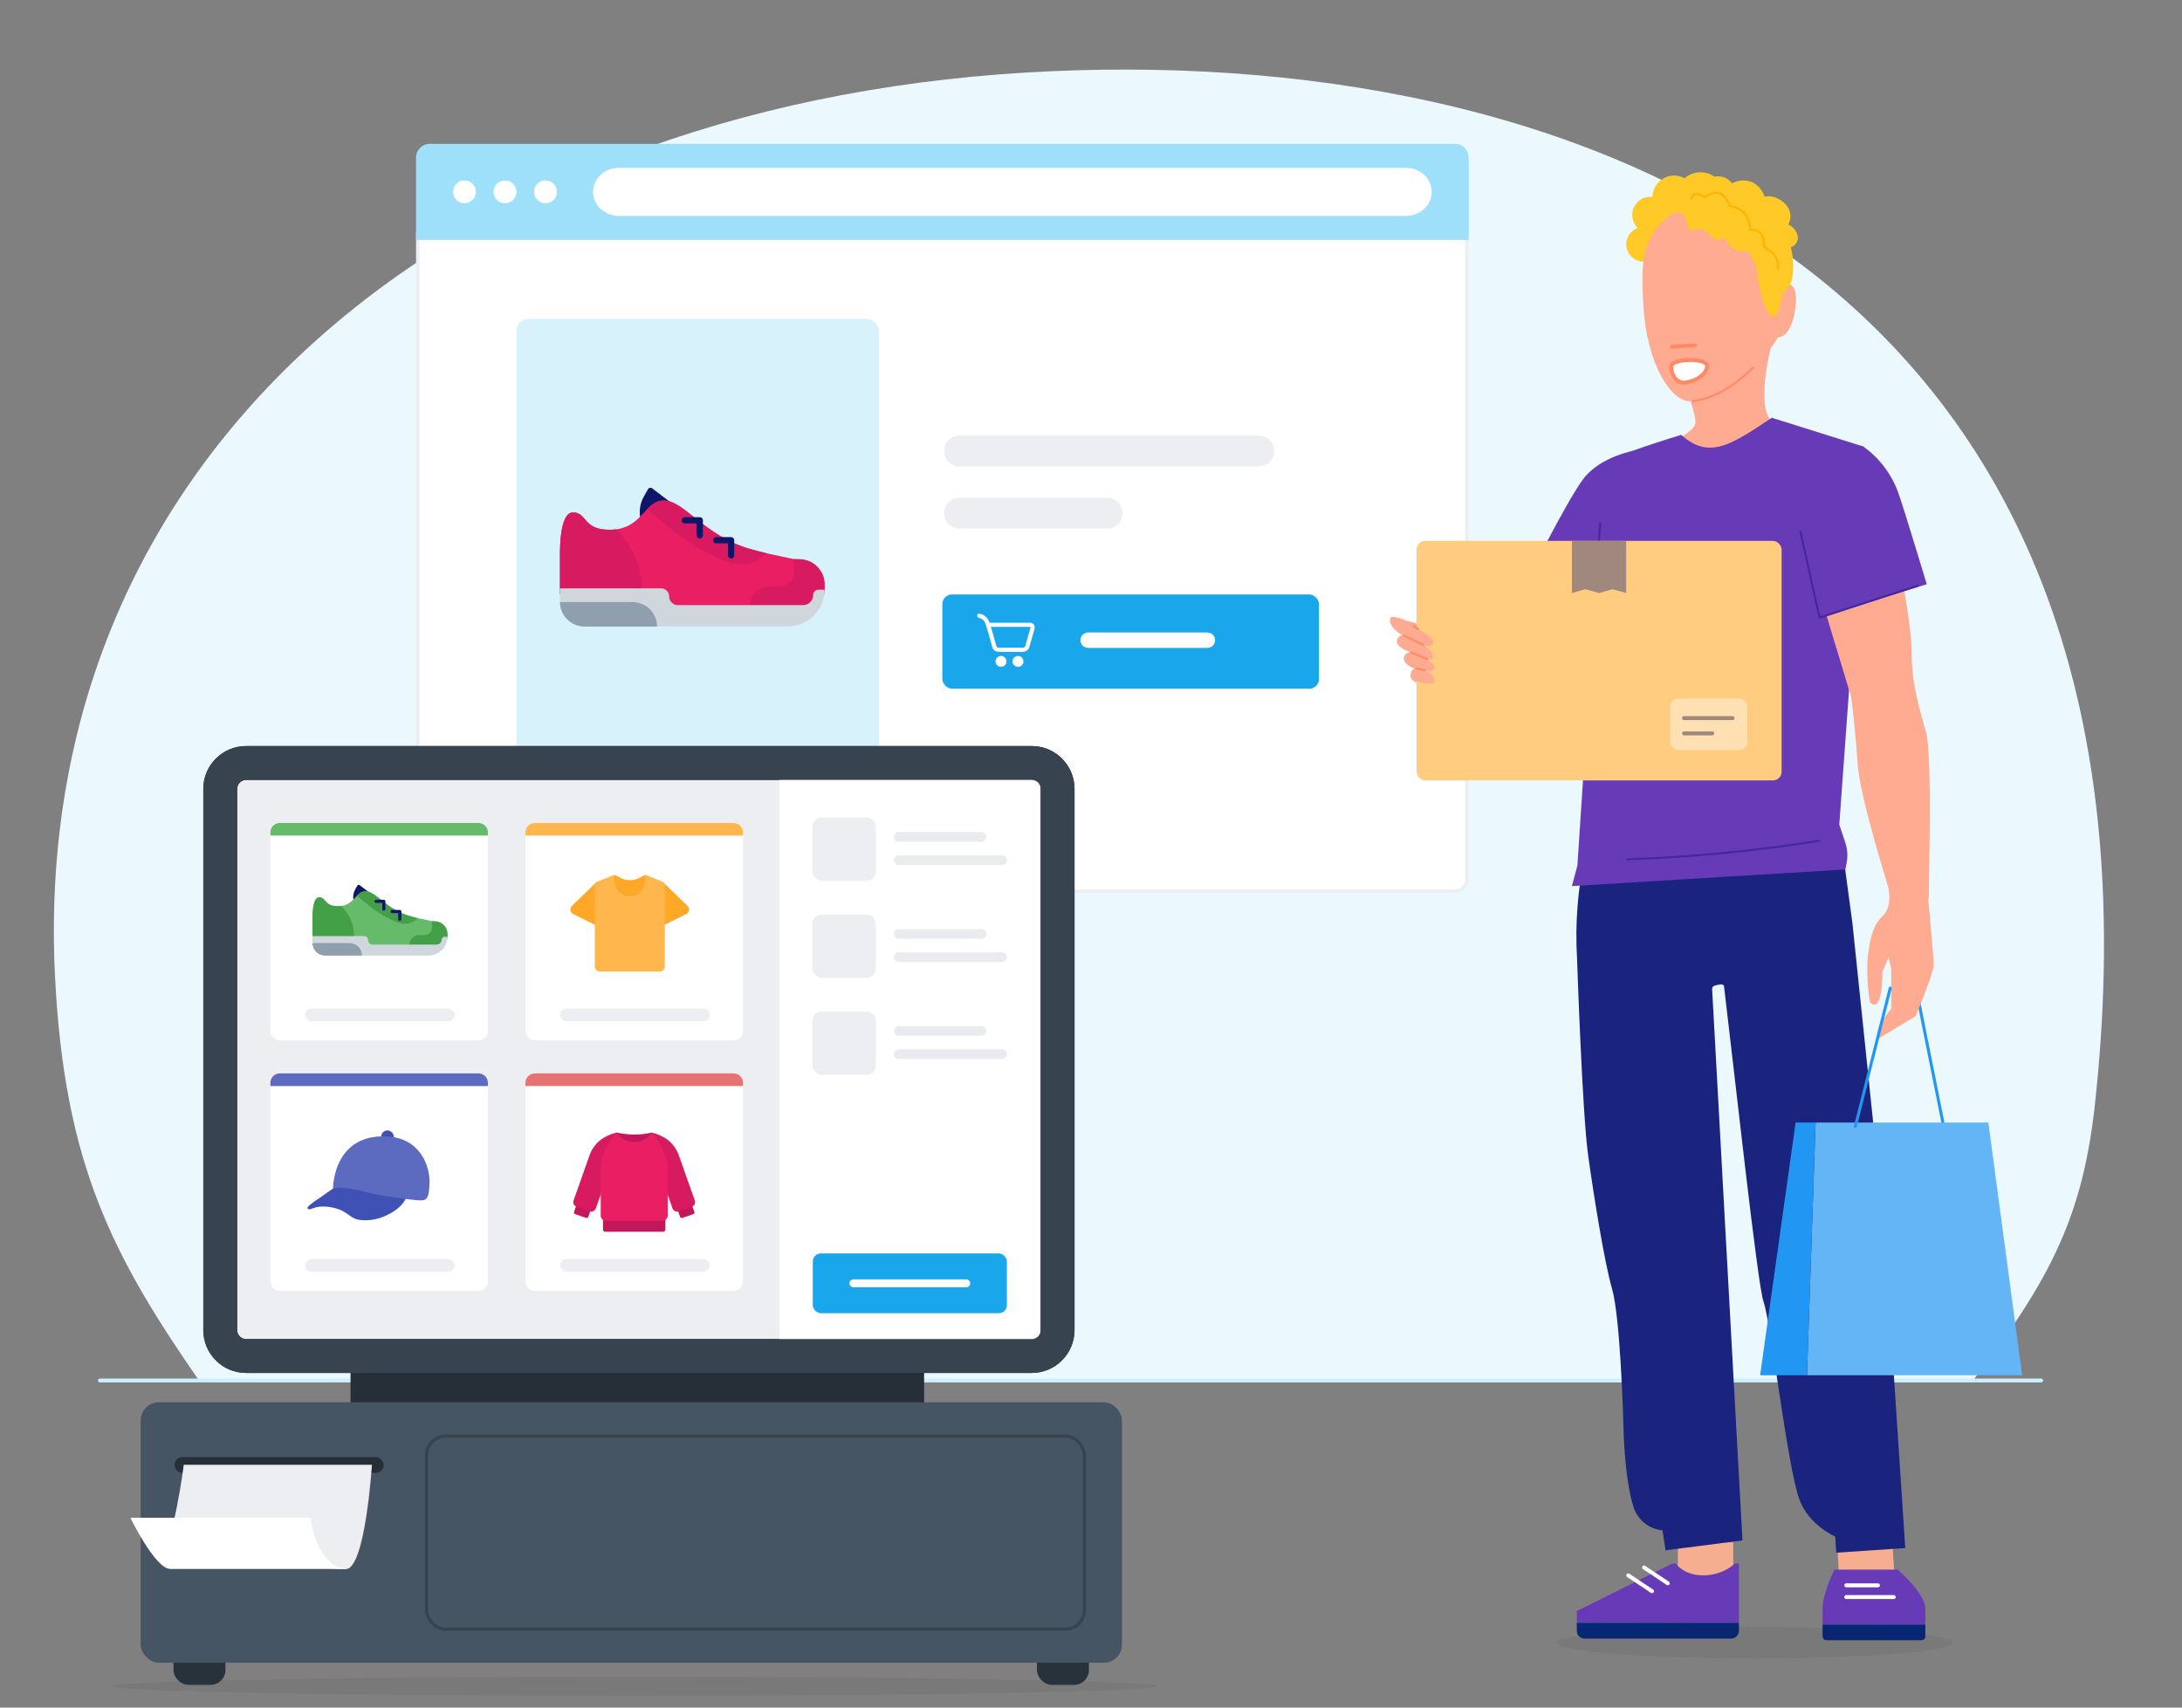 <?xml version="1.0" encoding="UTF-8"?> <svg xmlns="http://www.w3.org/2000/svg" id="Ebene_1" data-name="Ebene 1" viewBox="0 0 552 432"><rect x="0" y="0" width="552" height="432" fill="#808080" stroke="none"/><defs><style> .cls-1 { opacity: .08; } .cls-1, .cls-2 { fill: #262f38; } .cls-3, .cls-4, .cls-5, .cls-6, .cls-7, .cls-8, .cls-9, .cls-10, .cls-11, .cls-12, .cls-13, .cls-14, .cls-15, .cls-16, .cls-17, .cls-18, .cls-19 { stroke-linecap: round; } .cls-3, .cls-4, .cls-11, .cls-12, .cls-15, .cls-16, .cls-17, .cls-19 { stroke-linejoin: round; } .cls-3, .cls-20 { fill: #fff; } .cls-3, .cls-7, .cls-15 { stroke: #ff8a65; } .cls-4 { stroke: #a1887f; } .cls-4, .cls-5, .cls-6, .cls-21, .cls-7, .cls-8, .cls-9, .cls-10, .cls-11, .cls-12, .cls-13, .cls-14, .cls-15, .cls-16, .cls-17, .cls-18, .cls-19 { fill: none; } .cls-5 { stroke-width: 3.91px; } .cls-5, .cls-6, .cls-21, .cls-7, .cls-8, .cls-9, .cls-10, .cls-13, .cls-14, .cls-18 { stroke-miterlimit: 10; } .cls-5, .cls-8, .cls-13, .cls-19 { stroke: #fff; } .cls-6 { stroke: #eceef1; stroke-width: 7.81px; } .cls-21 { stroke: #37434f; stroke-width: .8px; } .cls-22 { fill: #66bb6a; } .cls-23 { fill: #ebeff2; } .cls-24 { fill: #ebf8fd; } .cls-25 { fill: #ffe0b2; } .cls-26 { fill: #f6ae91; } .cls-27 { fill: #e57373; } .cls-28 { fill: #ffca28; } .cls-29 { fill: #ffcc80; } .cls-30 { fill: #ffa726; } .cls-31 { fill: #ffb74d; } .cls-32 { fill: #ffab91; } .cls-33 { fill: #e91e63; } .cls-34 { fill: #eceef1; } .cls-35 { fill: #673ab7; } .cls-36 { fill: #64b5f6; } .cls-37 { fill: #9edffa; } .cls-38 { fill: #a1887f; } .cls-39 { fill: #909fae; } .cls-40 { fill: #c2185b; } .cls-41 { fill: #cfd6dc; } .cls-42 { fill: #d81b60; } .cls-43 { fill: #d8f2fc; } .cls-44 { fill: #062676; } .cls-45 { fill: #0f1568; } .cls-46 { fill: #37434f; } .cls-47 { fill: #43a047; } .cls-48 { fill: #3f51b5; } .cls-49 { fill: #19a6eb; } .cls-50 { fill: #1a237e; } .cls-51 { fill: #455a64; } .cls-52 { fill: #455564; } .cls-53 { fill: #28323a; } .cls-54 { fill: #5c6bc0; } .cls-55 { fill: #263238; } .cls-9 { stroke: #e9ebee; stroke-width: 2.45px; } .cls-10 { stroke: #ffb300; } .cls-10, .cls-15, .cls-16, .cls-17 { stroke-width: .5px; } .cls-11 { stroke-width: .8px; } .cls-11, .cls-12 { stroke: #0f1568; } .cls-12 { stroke-width: 1.57px; } .cls-13 { stroke-width: 2px; } .cls-14 { stroke: #cef0fe; stroke-width: .97px; } .cls-16 { stroke: #ff8965; } .cls-17 { stroke: #4527a0; } .cls-56 { fill: #2196f3; isolation: isolate; } .cls-18 { stroke: #2196f3; stroke-width: .75px; } .cls-19 { stroke-width: 1.06px; } </style></defs><g><path class="cls-24" d="m529.98,279.32c-3.02,27.67-10.83,44.08-31.16,70.31H50.6c-22.14-31.95-34.33-55.15-36.69-102.75C7.44,115.89,112.63,27.09,259.77,18.34c136.54-8.12,293.36,48.8,270.21,260.98Z"></path><line class="cls-14" x1="25.26" y1="349.25" x2="516.38" y2="349.25"></line></g><g><g><g><path class="cls-20" d="m108.73,225.46c-1.67,0-3.04-1.36-3.04-3.04V59.07h265.41v163.35c0,1.67-1.36,3.04-3.04,3.04H108.73Z"></path><path class="cls-23" d="m370.67,59.5v162.91c0,1.44-1.17,2.6-2.6,2.6H108.73c-1.44,0-2.6-1.17-2.6-2.6V59.5h264.55m.87-.87H105.25v163.78c0,1.92,1.55,3.47,3.47,3.47h259.34c1.92,0,3.47-1.55,3.47-3.47V58.64h0Z"></path></g><path class="cls-37" d="m108.73,36.39h259.34c1.92,0,3.47,1.56,3.47,3.47v20.83H105.25v-20.83c0-1.92,1.56-3.47,3.47-3.47Z"></path><circle class="cls-20" cx="117.5" cy="48.54" r="2.89"></circle><circle class="cls-20" cx="127.75" cy="48.54" r="2.89"></circle><circle class="cls-20" cx="138" cy="48.54" r="2.89"></circle><path class="cls-20" d="m355.68,54.62h-199.14c-3.6,0-6.52-2.72-6.52-6.08h0c0-3.36,2.92-6.08,6.52-6.08h199.14c3.6,0,6.52,2.72,6.52,6.08h0c0,3.36-2.92,6.08-6.52,6.08Z"></path></g><g><rect class="cls-43" x="130.64" y="80.7" width="91.7" height="120.43" rx="3.01" ry="3.01"></rect><line class="cls-6" x1="242.74" y1="114.09" x2="318.44" y2="114.09"></line><line class="cls-6" x1="242.74" y1="129.84" x2="280.08" y2="129.84"></line><g><g><rect class="cls-49" x="238.4" y="150.4" width="95.28" height="23.83" rx="2.43" ry="2.43"></rect><line class="cls-5" x1="275.28" y1="161.96" x2="305.43" y2="161.96"></line></g><circle class="cls-20" cx="257.53" cy="167.33" r="1.38"></circle><circle class="cls-20" cx="253.23" cy="167.33" r="1.38"></circle><path class="cls-19" d="m249.95,158.07h10.62c.44,0,.76.42.64.84l-1.31,4.63c-.14.5-.6.85-1.12.85h-6.14c-.53,0-.99-.35-1.12-.86-.48-1.84-1.11-3.99-1.56-5.46-.57-1.86-1.43-2.02-2.22-2.31"></path></g></g><g><path class="cls-45" d="m172.37,129.19c-.05-.07-5.49-4.21-7.39-5.65-.34-.26-.83-.16-1.05.22l-1.07,1.9c-.92,1.63-1.23,3.53-.87,5.37l.71,3.67,9.67-5.51Z"></path><path class="cls-33" d="m208.59,148.22v.98l-4.26,6-42.89-.43-7.87-.08-11.91-4.43v-9c0-1.26-.29-11.62,3.3-11.62s2.41,4.39,9.21,4.39c.61,0,1.18-.04,1.71-.11,3.22-.43,5.03-2.09,6.54-3.71.46-.49.89-.97,1.32-1.42,1.18-1.22,2.38-2.16,4.21-2.16,5.12,0,10.2,8.91,21.7,12.23,1.46.42,2.85.77,4.16,1.08.1.02.19.04.29.07,9.21,2.12,14.5,2.01,14.5,8.24Z"></path><path class="cls-42" d="m162.3,148.85c0,2.05-.3,4.04-.86,5.91l-7.87-.08-11.91-4.43v-9c0-1.26-.29-11.62,3.3-11.62s2.41,4.39,9.21,4.39c.61,0,1.18-.04,1.71-.11,3.95,3.76,6.41,9.07,6.41,14.95Z"></path><path class="cls-42" d="m189.65,153.28h0c0-2.73,2.21-4.94,4.94-4.94h2.69c1.97,0,3.57-1.6,3.57-3.57v-3.36l1.63.06c3.41.12,6.12,2.92,6.12,6.34v1.44c0,2.23-1.81,4.04-4.04,4.04h-14.9Z"></path><path class="cls-41" d="m141.66,148.85h25.59c1.12,0,2.02.91,2.02,2.02h0c0,1.23,1,2.22,2.22,2.22h31.67c1.41,0,2.55-1.14,2.55-2.55h0c0-.75.61-1.35,1.35-1.35h1.52c0,5.14-4.16,9.3-9.3,9.3h-51.08c-3.62,0-6.55-2.93-6.55-6.55v-3.1Z"></path><path class="cls-39" d="m141.66,152.32h18.39c3.41,0,6.18,2.77,6.18,6.18h-18.39c-3.41,0-6.18-2.77-6.18-6.18h0Z"></path><path class="cls-42" d="m193.81,139.92c-2.26,2.5-5.83,3.54-9.15,2.44-7.28-2.43-14.17-7.54-20.92-13.58,1.18-1.22,2.38-2.16,4.21-2.16,5.12,0,10.2,8.91,21.7,12.23,1.46.42,2.85.77,4.16,1.08Z"></path><polyline class="cls-12" points="173.21 131.63 177.03 131.63 177.03 135.45"></polyline><polyline class="cls-12" points="181.14 136.67 184.95 136.67 184.95 140.49"></polyline></g></g><path class="cls-28" d="m416.42,66.15c-2.4.34-4.63-1.33-4.97-3.73-.29-2.06.9-4.05,2.86-4.76-1.82-1.76-1.86-4.66-.11-6.47,1-1.04,2.43-1.54,3.86-1.36.03-3.02,2.51-5.44,5.53-5.41.9,0,1.79.24,2.58.68,2.14-1.85,5.26-2.01,7.58-.39,2.36-.51,4.69,1,5.2,3.37.3,1.42-.11,2.89-1.12,3.94"></path><g><path class="cls-32" d="m470.4,117.05s-12.16-5.22-13.93-6.03c-3.51-1.59-7.48-2.92-8.79-5.07-1.31-2.16-1.37-3.94-1.26-8.18s1.86-11.05,1.86-11.05l-25.9,1.35s7.44,16.74,6.43,19.38c-1.01,2.64-10.86,7.05-14.86,9.13-4,2.08-7.5,3.79-7.5,3.79"></path><path class="cls-32" d="m433.15,50.69c-5.71.3-12.63,3.22-15.93,10.11-1.88,3.93-1.91,8.77-1.52,16.08.8,15.24,7.05,24.91,12.1,24.64s11.39-3.58,18.6-11.59c7.21-8.01,6.4-14.27,6.02-21.59s-5.65-18.36-19.27-17.64Z"></path><path class="cls-32" d="m448.84,78.46c.48-1.83,1.76-6.33,3.62-6.43,1.84-.1,2.4,2.9,1.45,7.58-.57,2.8-1.92,5.57-3.86,5.67s-1.68-4.99-1.21-6.82Z"></path><line class="cls-7" x1="428.76" y1="87.39" x2="423" y2="87.7"></line><path class="cls-15" d="m428.33,101.49c5.75-.86,10.66-4.04,15.11-8.49"></path><path class="cls-15" d="m451.47,72.5c-1.2,1.59-2.09,3.47-2.57,5.72"></path><path class="cls-3" d="m422.75,92.76c.13,2.5,1.62,4.14,3.37,4.05,1.96-.1,5.33-1.55,5.73-4,.41-2.47-9.22-2.13-9.11-.05Z"></path></g><line class="cls-18" x1="491.81" y1="285.49" x2="485.39" y2="253.41"></line><path class="cls-32" d="m369.52,173.55h-4.54c-4.12-.33-6.44-.35-7.59-1.44-1.56-1.44.54-2.92.54-2.92,0,0-2.99-.98-2.79-2.8.14-1.26,1.58-1.38,1.58-1.38,0,0-2.65-.99-3.18-2.09-.74-1.48,1.12-2.31,1.12-2.31-3.64-2.15-3.34-4.35-2.52-4.59,1.27.12,2.51.46,3.66,1.02,2.38.63,8.86,2.52,6.42-1.02-2.43-3.54-3-7.15-2.48-8.24.39-.63,1.21-.83,1.84-.44.36.22.6.6.64,1.03.4,1.39.98,2.72,1.74,3.96.58,1.01,1.33,1.91,2.2,2.68,1.03.89,1.93,1.61,2.72,2.19l4.09,3.83-3.44,12.52Z"></path><rect class="cls-26" x="424.47" y="390.19" width="14" height="9.93"></rect><rect class="cls-26" x="465.07" y="390.55" width="14" height="9.93" transform="translate(-22.57 28.61) rotate(-3.39)"></rect><g><path class="cls-35" d="m439.91,395.55v15h-41s0-3,0-3l24.19-12h.81s2,3,7,3c5,0,8-3,8-3h1Z"></path><path class="cls-44" d="m400.87,414.55h37.07c1.08,0,1.96-.88,1.96-1.96v-2.04s-41,0-41,0v2.04c0,1.08.88,1.96,1.96,1.96Z"></path><line class="cls-8" x1="415.91" y1="396.55" x2="421.91" y2="400.55"></line><line class="cls-8" x1="411.91" y1="398.55" x2="417.91" y2="402.55"></line></g><g><path class="cls-35" d="m464.07,397.1s-3,5.96-3,9.93c0,2.98,0,3.97,0,3.97h26s0-.93,0-3.97c0-3.97-7-9.93-7-9.93h-16Z"></path><path class="cls-44" d="m486.07,414.96h-24c-.55,0-1-.44-1-.99v-2.98h26v2.98c0,.55-.45.99-1,.99Z"></path><line class="cls-8" x1="479.07" y1="404.04" x2="467.07" y2="404.04"></line><line class="cls-8" x1="475.07" y1="401.07" x2="467.07" y2="401.07"></line></g><ellipse class="cls-1" cx="443.92" cy="415.59" rx="50" ry="4"></ellipse><path class="cls-28" d="m416.62,62.17s2.45-6.31,5.41-7.9c3.6-1.89,5.31,2.08,8.76.99,3.45-1.09,6.9-2.89,10.54-.31,4,2.83,2.23,4.96,2.61,9.39,1.54,17.97,6.08,19.07,6.75,10.52.07-.9,2.63-1.75,2.89-5.68.33-5.11-.76-7.41-1.99-10.98-1.05-3.01-2.86-5.06-6.05-7.28-5.03-3.51-11.78-3.38-16.35-2.77s-13.23,6.2-12.57,14.03Z"></path><path class="cls-28" d="m448.41,65.29c-.82.71-1.8,1.2-2.86,1.43-1.1.2-2.17-.44-2.52-1.5-.09-.47,0-1.03-.32-1.39s-1.08-.27-1.65-.19c-1.98.27-4.38-1.8-4.95-3.77-.52.78-1.55,1.03-2.37.58-.64-.37-1.21-.85-1.69-1.41-.56-.74-1.46-1.16-2.39-1.11-.48.18-.97.31-1.48.38-.9-.05-1.37-1.09-1.53-1.97s-.31-1.93-1.08-2.39c-.77-.46-1.62-.14-2.45,0s-1.89,0-2.14-.82c-.08-.44.02-.89.27-1.25,1.11-1.72,3.24-2.46,5.18-1.8.85-3.21,4.15-5.13,7.36-4.27,1.53.41,2.31.14,3.11,1.51,2.42-2.34,7.58-2.79,9.55,2.48,2.33-.71,5.59,1.29,6.3,3.62.34,1.12.22,2.34-.33,3.37,1.3.6,2.21,1.82,2.41,3.24.07,1.41-1.26,2.87-2.64,2.54.66,1.18.23,2.68-.96,3.33-1.1.61-2.49.28-3.21-.75"></path><path class="cls-50" d="m476.68,310.95l-8.05-77.34-3.03-22.52-64.59,5.19c-1.89,8.6-2.57,17.43-2.05,26.22h0c.05,1.27,1.33,39.29,2.81,49.83,1.5,10.72,4.14,27.14,6.04,33.7,2,6.91,2.79,30.44,2.95,36.6.09,3.35.63,12.75,2.46,18.57,1.03,3.29,3.93,5.64,7.36,5.96l.77,5.05,19.46-2.5-7.68-139.52c-.05-.9,1.13-.95,2.03-1.13.34-.06.7.03.96.26,2.45,20.23,8.52,75.81,9.98,79.88,2,5.55,6.03,41.97,9.16,50.29,2.41,6.4,9.01,9.25,9.01,9.25l.26,4.08,17.46-1.18-5.32-80.69Z"></path><path class="cls-55" d="m398.97,242.52h0c-.09-.89,0-.05,0,0Z"></path><path class="cls-51" d="m468.71,319.29c-1.71-1.62-3.33-3.34-4.83-5.16-1.61-1.73-3.11-3.55-4.5-5.45,1.71,1.62,3.33,3.34,4.83,5.16,1.61,1.72,3.12,3.54,4.5,5.45Z"></path><path class="cls-35" d="m466.84,213.23l-1.54-4.61,6.31-87.06-.12-8.57-23.28-7.3c-10.58,7.12-15.94,10.52-22.9,4.33,0,0-19.23,5.76-20.51,7.87-1.88,3.14-1.72,38.1-1.72,38.1l-1.94,31.17-2.09,31.81-1.39,5.2,69.18-4.2.34-1.8c.31-1.65.18-3.36-.35-4.96Z"></path><path class="cls-32" d="m461.3,117.91s11.37,2.08,14.84,9.72,7.46,29.8,7.48,37.68c.02,7.87,1.95,14.02,3.64,19.99,1.69,5.97.55,41.33.69,41.92s-9.7-1.01-9.7-1.01c0,0-7.72-24.19-8.3-32.88-.58-8.69-1.61-16.87-1.61-16.87l-6.82-22.57-.22-35.98Z"></path><path class="cls-32" d="m487.26,221.55s1.96,20.72,1.93,22.68-4.58,12.86-4.58,12.86l-9.06,5.47s-1.13-.55-.12-2.8c.81-1.64,1.83-3.18,3.02-4.57v-10.05l-.66-2.9-1.59,3.6s.15,6.61-1.48,8.16c-.56.32-1.28.13-1.6-.43-.08-.14-.13-.3-.15-.47-.56-3.64-.72-7.33-.48-11.01.4-3.08.98-7.77,3.65-10.23s1.8-6.85,1.18-9.05,9.93-1.26,9.93-1.26Z"></path><path class="cls-35" d="m455.29,133.33c.11,1.41,4.97,22.88,4.97,22.88l27.17-8.41s-5.98-19.82-7.21-23.15c-1.68-4.67-4.74-8.73-8.77-11.63,0,0-17.9-3.41-16.17,20.31Z"></path><path class="cls-35" d="m404.75,162.35l-19.13-14.09s10.48-21.13,14.87-27.03c4.4-5.9,13.39-7.32,13.39-7.32l.73,14.92-9.87,33.51Z"></path><polygon class="cls-36" points="503.01 284 459.31 284 457.13 347.92 511.56 347.92 503.01 284"></polygon><polygon class="cls-56" points="459.31 284 454.25 284 445.27 347.92 457.13 347.92 459.31 284"></polygon><line class="cls-18" x1="478.19" y1="249.98" x2="469.36" y2="285"></line><line class="cls-17" x1="404.81" y1="132.38" x2="402.53" y2="164.94"></line><polyline class="cls-17" points="455.49 134.54 460.3 156.26 485.13 148.19"></polyline><path class="cls-17" d="m411.61,217.38c16.21-.48,32.45-2.15,48.7-4.67"></path><g><rect class="cls-29" x="358.35" y="136.84" width="92.36" height="60.6" rx="2.2" ry="2.2"></rect><polygon class="cls-38" points="411.4 150.03 407.91 149.07 404.57 150.03 401.05 149.07 397.66 150.03 397.66 136.87 411.4 136.87 411.4 150.03"></polygon><g><rect class="cls-25" x="422.53" y="176.71" width="19.51" height="13.04" rx="2.08" ry="2.08"></rect><line class="cls-4" x1="426.03" y1="181.68" x2="438.3" y2="181.68"></line><line class="cls-4" x1="426.03" y1="185.54" x2="433.16" y2="185.54"></line></g></g><path class="cls-32" d="m352.56,158.78c-.32-.27-.35-.75-.08-1.06.27-.3.65-.48,1.05-.51,1.67-.04,3.31.49,4.64,1.5,1.44.78,2.68,1.58,3.84,2.74.3.36.75.76.5,1.46-.21.32-.56.52-.94.53-.88.12-1.78-.11-2.5-.63,1.17.43,2.21,1.17,2.99,2.14.31.32.47.76.43,1.21-.19.52-.72.83-1.26.75-.54-.1-1.05-.32-1.48-.66,1.07.29,2.03.9,2.74,1.76.23.22.36.52.37.83-.07.63-.79.97-1.4.92-.61-.15-1.23-.25-1.86-.3,1.29.12,2.44.87,3.07,2.01.23.41.35,1.02-.04,1.31-.26.17-.58.21-.88.14l-1.35-.15c-.72-.03-1.44-.2-2.1-.48-.69-.27-1.21-.87-1.38-1.59-.12-.75.38-1.46,1.12-1.6-.9-.33-1.67-.96-2.16-1.79-.41-.83-.06-1.84.77-2.25.06-.03.13-.06.2-.08-.66-1.05-2.46-1.14-2.84-2.34-.07-.84.27-1.67.92-2.21-1.09-.23-2.03-.93-2.57-1.91"></path><path class="cls-16" d="m357.6,158.34c.09,0,1.13.83,1.13.83"></path><path class="cls-16" d="m355.13,160.79c.09,0,4.92,2.37,4.92,2.37"></path><line class="cls-16" x1="357.04" y1="165.07" x2="361.02" y2="166.72"></line><line class="cls-16" x1="358.34" y1="169.12" x2="360.46" y2="169.57"></line><path class="cls-10" d="m449.75,67.94c.21-2.3-.79-4.17-3.5-5.43.14-3.07-1.02-4.56-3.54-4.4-.06-3.16-1.52-5.35-5.18-6.06-1.3-3.44-3.38-4.25-6.34-2.13-1.78-1.17-2.82-1.13-3.34.34"></path><g><ellipse class="cls-1" cx="160.36" cy="426.61" rx="132.13" ry="2.39"></ellipse><g><rect class="cls-2" x="88.68" y="298.87" width="145.1" height="102.6" rx="7.87" ry="7.87"></rect><rect class="cls-53" x="262.32" y="407.39" width="13.15" height="18.85" rx="3.72" ry="3.72"></rect><rect class="cls-53" x="43.88" y="407.39" width="13.15" height="18.85" rx="3.72" ry="3.72"></rect><rect class="cls-52" x="35.59" y="354.76" width="248.25" height="65.9" rx="4.6" ry="4.6"></rect><rect class="cls-2" x="44.15" y="368.62" width="52.92" height="4.01" rx="2.01" ry="2.01"></rect><path class="cls-34" d="m40.33,393.39c-.93.4,1.91,1.85,2.95,1.89l44.19,1.7c4.96.02,6.62-26.41,6.62-26.41h-47.6s-2.72,21.36-6.16,22.81Z"></path><path class="cls-20" d="m78.55,383.97s1.34,12.2,8.9,12.87v.08h-44.39c-3.78,0-10.09-12.95-10.09-12.95h45.58Z"></path><rect class="cls-21" x="107.91" y="363.32" width="166.43" height="48.84" rx="4.83" ry="4.83"></rect><g><g><rect class="cls-34" x="55.72" y="193.02" width="211.83" height="150.03" rx="6.54" ry="6.54"></rect><path class="cls-2" d="m261.01,197.31c1.24,0,2.26,1.01,2.26,2.26v136.94c0,1.24-1.01,2.26-2.26,2.26H62.26c-1.24,0-2.26-1.01-2.26-2.26v-136.94c0-1.24,1.01-2.26,2.26-2.26h198.74m0-8.57H62.26c-5.98,0-10.83,4.85-10.83,10.83v136.94c0,5.98,4.85,10.83,10.83,10.83h198.74c5.98,0,10.83-4.85,10.83-10.83v-136.94c0-5.98-4.85-10.83-10.83-10.83h0Z"></path></g><g><rect class="cls-20" x="197.15" y="196.96" width="66.05" height="142.12"></rect><rect class="cls-49" x="205.62" y="317.11" width="49.1" height="15.12" rx="2.03" ry="2.03"></rect><g><rect class="cls-34" x="205.57" y="206.82" width="16.01" height="16.01" rx="2.29" ry="2.29"></rect><line class="cls-9" x1="227.35" y1="211.74" x2="248.3" y2="211.74"></line><line class="cls-9" x1="227.35" y1="217.61" x2="253.51" y2="217.61"></line></g><g><rect class="cls-34" x="205.57" y="231.36" width="16.01" height="16.01" rx="2.29" ry="2.29"></rect><line class="cls-9" x1="227.35" y1="236.28" x2="248.3" y2="236.28"></line><line class="cls-9" x1="227.35" y1="242.15" x2="253.51" y2="242.15"></line></g><g><rect class="cls-34" x="205.57" y="255.9" width="16.01" height="16.01" rx="2.29" ry="2.29"></rect><line class="cls-9" x1="227.35" y1="260.82" x2="248.3" y2="260.82"></line><line class="cls-9" x1="227.35" y1="266.69" x2="253.51" y2="266.69"></line></g><rect class="cls-20" x="68.41" y="208.2" width="55.02" height="55.02" rx="2.37" ry="2.37"></rect><path class="cls-22" d="m70.78,208.2h50.27c1.31,0,2.37,1.06,2.37,2.37v.83h-55.02v-.83c0-1.31,1.06-2.37,2.37-2.37Z"></path><rect class="cls-34" x="77.17" y="255.16" width="37.85" height="3.21" rx="1.61" ry="1.61"></rect><rect class="cls-20" x="132.94" y="208.2" width="55.02" height="55.02" rx="2.37" ry="2.37"></rect><path class="cls-31" d="m135.31,208.2h50.27c1.31,0,2.37,1.06,2.37,2.37v.83h-55.02v-.83c0-1.31,1.06-2.37,2.37-2.37Z"></path><rect class="cls-34" x="141.71" y="255.16" width="37.85" height="3.21" rx="1.61" ry="1.61"></rect><rect class="cls-20" x="68.41" y="271.56" width="55.02" height="55.02" rx="2.37" ry="2.37"></rect><path class="cls-54" d="m70.78,271.56h50.27c1.31,0,2.37,1.06,2.37,2.37v.83h-55.02v-.83c0-1.31,1.06-2.37,2.37-2.37Z"></path><rect class="cls-34" x="77.17" y="318.52" width="37.85" height="3.21" rx="1.61" ry="1.61"></rect><rect class="cls-20" x="132.94" y="271.56" width="55.02" height="55.02" rx="2.37" ry="2.37"></rect><path class="cls-27" d="m135.31,271.56h50.27c1.31,0,2.37,1.06,2.37,2.37v.83h-55.02v-.83c0-1.31,1.06-2.37,2.37-2.37Z"></path><rect class="cls-34" x="141.71" y="318.52" width="37.85" height="3.21" rx="1.61" ry="1.61"></rect><g><path class="cls-45" d="m94.72,226.79s-2.8-2.15-3.77-2.88c-.17-.13-.43-.08-.53.11l-.55.97c-.47.83-.63,1.8-.45,2.74l.36,1.87,4.94-2.81Z"></path><path class="cls-22" d="m113.2,236.5v.5l-2.17,3.06-21.89-.22-4.01-.04-6.08-2.26v-4.59c0-.64-.15-5.93,1.69-5.93s1.23,2.24,4.7,2.24c.31,0,.6-.02.87-.06,1.64-.22,2.56-1.07,3.34-1.89.23-.25.45-.5.67-.73.6-.62,1.21-1.1,2.15-1.1,2.61,0,5.2,4.55,11.07,6.24.75.22,1.45.39,2.12.55.05.01.1.02.15.03,4.7,1.08,7.4,1.02,7.4,4.2Z"></path><path class="cls-47" d="m89.58,236.82c0,1.05-.15,2.06-.44,3.01l-4.01-.04-6.08-2.26v-4.59c0-.64-.15-5.93,1.69-5.93s1.23,2.24,4.7,2.24c.31,0,.6-.02.87-.06,2.02,1.92,3.27,4.63,3.27,7.63Z"></path><path class="cls-47" d="m103.54,239.08h0c0-1.39,1.13-2.52,2.52-2.52h1.37c1,0,1.82-.81,1.82-1.82v-1.72l.83.03c1.74.06,3.12,1.49,3.12,3.23v.73c0,1.14-.92,2.06-2.06,2.06h-7.61Z"></path><path class="cls-41" d="m79.05,236.82h13.06c.57,0,1.03.46,1.03,1.03h0c0,.63.51,1.13,1.13,1.13h16.16c.72,0,1.3-.58,1.3-1.3h0c0-.38.31-.69.69-.69h.77c0,2.62-2.12,4.74-4.74,4.74h-26.07c-1.85,0-3.34-1.5-3.34-3.34v-1.58Z"></path><path class="cls-39" d="m79.05,238.59h9.38c1.74,0,3.15,1.41,3.15,3.15h-9.38c-1.74,0-3.15-1.41-3.15-3.15h0Z"></path><path class="cls-47" d="m105.66,232.26c-1.15,1.28-2.97,1.81-4.67,1.24-3.71-1.24-7.23-3.85-10.67-6.93.6-.62,1.21-1.1,2.15-1.1,2.61,0,5.2,4.55,11.07,6.24.75.22,1.45.39,2.12.55Z"></path><polyline class="cls-11" points="95.15 228.03 97.1 228.03 97.1 229.98"></polyline><polyline class="cls-11" points="99.19 230.6 101.14 230.6 101.14 232.55"></polyline></g><g><g><path class="cls-30" d="m167.77,223.22l6.11,5.93c.65.63.48,1.72-.33,2.12l-7.97,3.94,1.41-11.71c.05-.38.51-.55.79-.28h0Z"></path><path class="cls-30" d="m150.82,223.22l-6.11,5.93c-.65.63-.48,1.72.33,2.12l7.97,3.94-1.41-11.71c-.05-.38-.51-.55-.79-.28h0Z"></path></g><path class="cls-30" d="m159.36,226.9c2.18,0,3.95-1.77,3.95-3.95v-1.63l-.33.16-1.32.66c-1.45.72-3.16.72-4.62,0l-1.64-.82h0s0,1.63,0,1.63c0,2.18,1.77,3.95,3.95,3.95h0Z"></path><path class="cls-31" d="m167.36,222.95l-4.14-1.64v1.63c0,2.16-1.74,3.91-3.89,3.95-2.15-.04-3.89-1.79-3.89-3.95v-1.63l-4.14,1.64c-.49.2-.82.67-.82,1.21v20.33c0,.72.58,1.3,1.3,1.3h15.11c.72,0,1.3-.58,1.3-1.3v-20.33c0-.53-.32-1.01-.82-1.21Z"></path></g><g><rect class="cls-48" x="96.44" y="285.98" width="3.2" height="3.95" rx="1.6" ry="1.6"></rect><path class="cls-48" d="m102.99,302.41s-.5,2.57-4.38,4.64c-3.87,2.07-6.51,1.66-7.57,1.57-2.51-.22-2.99-2.33-6.94-3.13-3.79-.77-5.19.45-5.79.45s-.57-.39-.45-.55c.54-.75,2.05-1.69,3.07-2.37s5.02-3.57,5.02-3.57l17.04,2.97Z"></path><path class="cls-54" d="m84.25,300.68s.92-.18,2.11-.18,4.03.46,6.58,1.16,7.38,1.39,9.73,1.67c2.09.24,3.65.48,4.54.28.88-.2,1.32-1,1.45-4.15.18-4.56-2.43-11.6-10.84-11.96-13.66-.59-13.57,13.19-13.57,13.19Z"></path></g><g><path class="cls-40" d="m156.03,286.53c2.98.65,5.92.67,8.82,0,0,0-.35,3.41-3.91,3.44-3.57.03-4.65-.48-4.91-3.44Z"></path><g><g><g><path class="cls-40" d="m148.28,308.12l-2.81-.98c-.22-.08-.34-.32-.26-.54l2.88-8.07,3.61,1.26-2.88,8.07c-.08.22-.32.34-.54.26Z"></path><path class="cls-42" d="m149.15,306.45l-3.29-1.16c-.65-.23-.99-.94-.76-1.59l4.18-11.82c1.34-3.06,3.6-4.56,6.75-5.37l.46,2.96-5.75,16.22c-.23.65-.94.99-1.59.76Z"></path></g><g><path class="cls-40" d="m172.6,308.13l2.81-.98c.22-.08.34-.32.26-.54l-2.88-8.07-3.61,1.26,2.88,8.07c.08.22.32.34.54.26Z"></path><path class="cls-42" d="m171.72,306.46l3.29-1.16c.65-.23.99-.94.76-1.59l-4.18-11.82c-1.34-3.06-3.6-4.56-6.75-5.37l-.46,2.96,5.75,16.22c.23.65.94.99,1.59.76Z"></path></g></g><path class="cls-40" d="m152.54,307.81h15.79v3.24c0,.31-.25.57-.57.57h-14.65c-.31,0-.57-.25-.57-.57v-3.24h0Z"></path><path class="cls-33" d="m168.91,295.32c-.04-4.16-4.06-8.8-4.06-8.8-1.96,3.27-6.83,3.18-8.82,0,0,0-4.02,4.63-4.06,8.8v12.2c-.01.72.57,1.31,1.3,1.31l7.17.02,7.17-.02c.72,0,1.31-.59,1.31-1.31v-12.2Z"></path></g></g><line class="cls-13" x1="215.89" y1="324.67" x2="244.44" y2="324.67"></line></g><path class="cls-46" d="m261.01,197.31c1.24,0,2.26,1.01,2.26,2.26v136.94c0,1.24-1.01,2.26-2.26,2.26H62.26c-1.24,0-2.26-1.01-2.26-2.26v-136.94c0-1.24,1.01-2.26,2.26-2.26h198.74m0-8.57H62.26c-5.98,0-10.83,4.85-10.83,10.83v136.94c0,5.98,4.85,10.83,10.83,10.83h198.74c5.98,0,10.83-4.85,10.83-10.83v-136.94c0-5.98-4.85-10.83-10.83-10.83h0Z"></path></g></g></g></svg> 